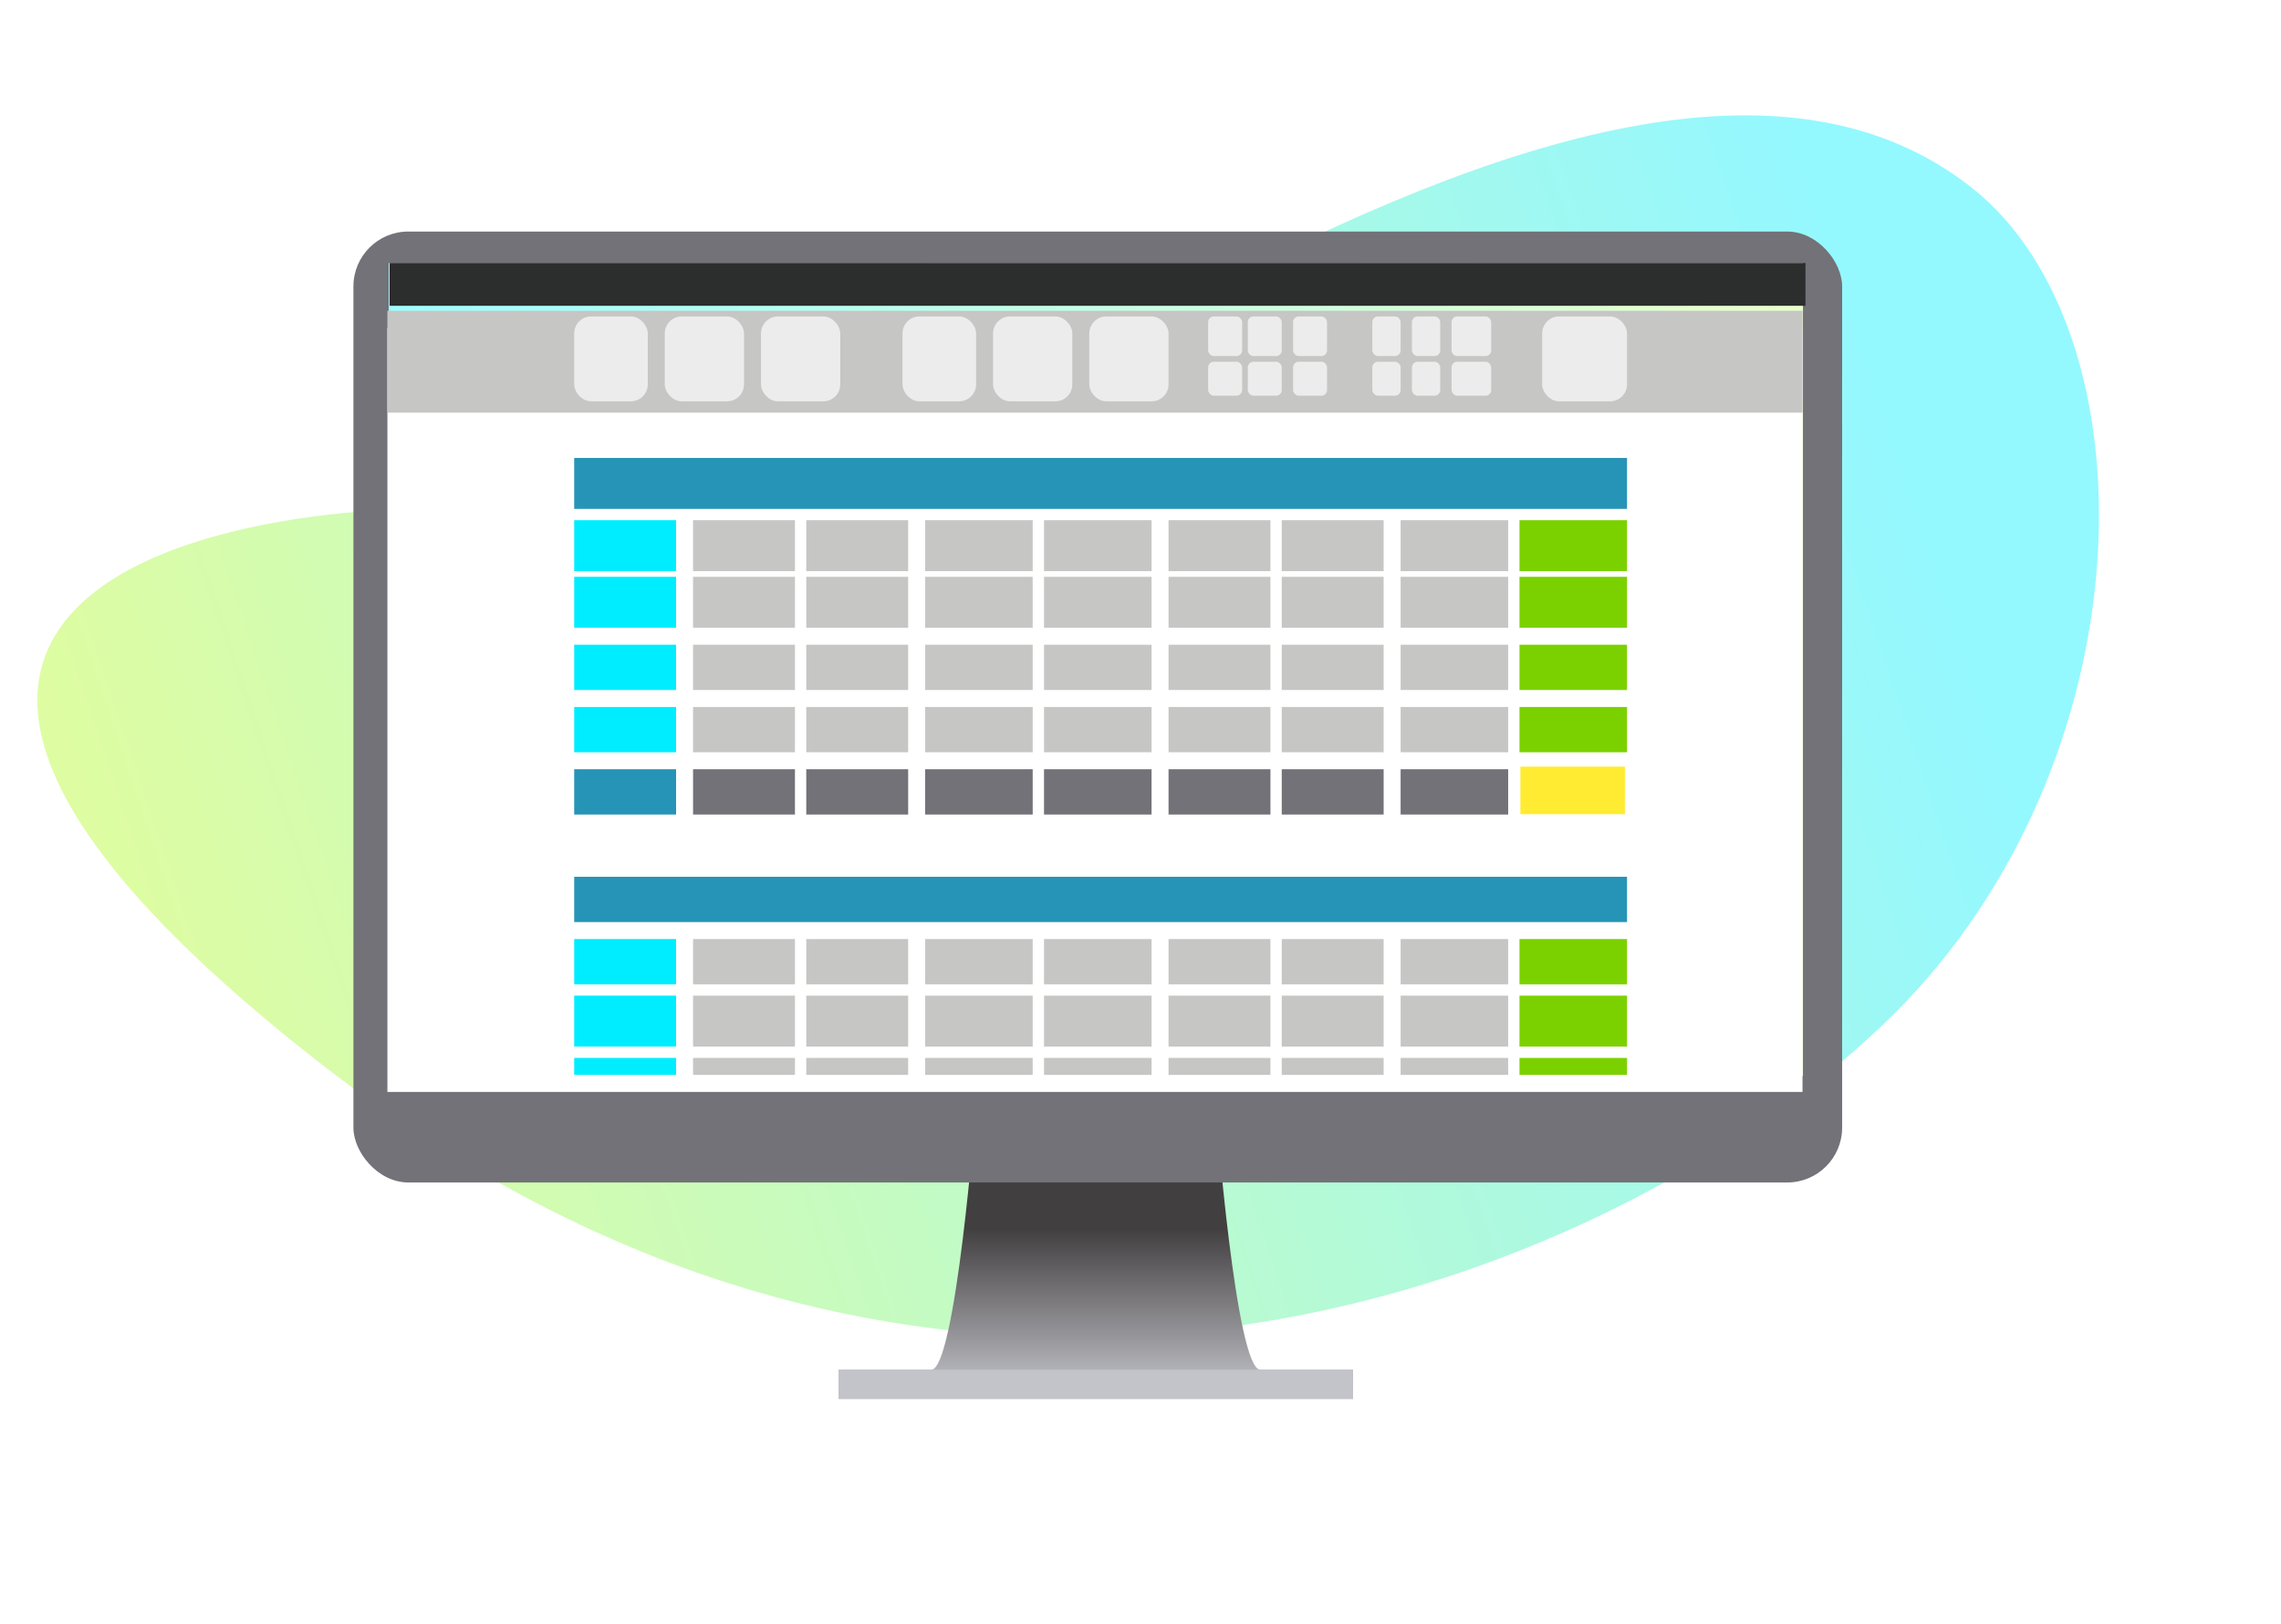 <svg xmlns="http://www.w3.org/2000/svg" viewBox="0 0 402.97 286.93">
  <defs>
    <linearGradient id="a" x1=".86" x2=".12" y1=".59" y2=".6" gradientUnits="objectBoundingBox">
      <stop offset="0" stop-color="#b0f921"/>
      <stop offset="1" stop-color="#00edff"/>
    </linearGradient>
    <linearGradient id="b" x1=".5" x2=".5" y1=".98" y2=".41" gradientUnits="objectBoundingBox">
      <stop offset="0" stop-color="#c3c4ca"/>
      <stop offset="1" stop-color="#423f40"/>
    </linearGradient>
    <linearGradient id="c" x2="1" y1=".5" y2=".5" gradientUnits="objectBoundingBox">
      <stop offset="0" stop-color="#9ffdff"/>
      <stop offset="1" stop-color="#eaffcc"/>
    </linearGradient>
    <filter id="d" width="268" height="153" x="59.44" y="48.91" filterUnits="userSpaceOnUse">
      <feOffset dy="3"/>
      <feGaussianBlur result="blur" stdDeviation="3"/>
      <feFlood flood-opacity=".16"/>
      <feComposite in2="blur" operator="in"/>
      <feComposite in="SourceGraphic"/>
    </filter>
  </defs>
  <g transform="translate(-124.001 -2689.636)">
    <path fill="url(#a)" d="M65.19 21.27C8.59 51.11-14.38 123.07 9.15 157s76.77 33.35 137.28 21.65 75.65-22.81 119.35-3.51 150.05 36.13 67.12-81.45S121.78-8.56 65.19 21.28z" opacity=".42" transform="translate(526.97 2870.247) rotate(163)"/>
    <path fill="url(#b)" d="M288.12 446.16h-42.46s-3.51 45.77-7.84 45.77h-16.38v5.15h90.9v-5.15h-16.37c-4.34 0-7.85-45.77-7.85-45.77z" transform="translate(50.695 2439.704)"/>
    <path fill="#c3c4ca" d="M272.13 2931.63h90.9v5.16h-90.9z"/>
    <rect width="263" height="168" fill="#727278" rx="9.69" transform="translate(186.439 2730.543)"/>
    <path fill="url(#c)" d="M0 0h249.85v143.63H0z" transform="translate(192.667 2736.106)"/>
    <g filter="url(#d)" transform="matrix(1, 0, 0, 1, 124, 2689.64)">
      <path fill="#fff" d="M68.44 54.91h250v135h-250z"/>
    </g>
    <path fill="#c6c6c5" d="M192.44 2744.54h250v18h-250z"/>
    <path fill="#2c2d2d" d="M192.83 2736.1h250.13v7.56H192.83z"/>
    <path fill="#2694b6" d="M225.44 2770.54h186v9h-186z"/>
    <g>
      <path fill="#00edff" d="M225.44 2781.54h18v9h-18z"/>
      <path fill="#c6c6c5" d="M287.44 2781.54h19v9h-19z"/>
      <path fill="#c6c6c5" d="M350.44 2781.54h18v9h-18z"/>
      <path fill="#c6c6c5" d="M246.44 2781.54h18v9h-18z"/>
      <path fill="#c6c6c5" d="M308.44 2781.54h19v9h-19z"/>
      <path fill="#c6c6c5" d="M371.44 2781.54h19v9h-19z"/>
      <path fill="#c6c6c5" d="M266.44 2781.54h18v9h-18z"/>
      <path fill="#c6c6c5" d="M330.44 2781.54h18v9h-18z"/>
      <path fill="#7bd100" d="M392.44 2781.54h19v9h-19z"/>
    </g>
    <g>
      <path fill="#00edff" d="M225.44 2791.54h18v9h-18z"/>
      <path fill="#c6c6c5" d="M287.44 2791.54h19v9h-19z"/>
      <path fill="#c6c6c5" d="M350.44 2791.54h18v9h-18z"/>
      <path fill="#c6c6c5" d="M246.44 2791.54h18v9h-18z"/>
      <path fill="#c6c6c5" d="M308.44 2791.54h19v9h-19z"/>
      <path fill="#c6c6c5" d="M371.44 2791.54h19v9h-19z"/>
      <path fill="#c6c6c5" d="M266.44 2791.54h18v9h-18z"/>
      <path fill="#c6c6c5" d="M330.44 2791.54h18v9h-18z"/>
      <path fill="#7bd100" d="M392.44 2791.54h19v9h-19z"/>
    </g>
    <g>
      <path fill="#00edff" d="M225.44 2803.54h18v8h-18z"/>
      <path fill="#c6c6c5" d="M287.44 2803.54h19v8h-19z"/>
      <path fill="#c6c6c5" d="M350.44 2803.54h18v8h-18z"/>
      <path fill="#c6c6c5" d="M246.44 2803.54h18v8h-18z"/>
      <path fill="#c6c6c5" d="M308.44 2803.54h19v8h-19z"/>
      <path fill="#c6c6c5" d="M371.44 2803.54h19v8h-19z"/>
      <path fill="#c6c6c5" d="M266.44 2803.54h18v8h-18z"/>
      <path fill="#c6c6c5" d="M330.44 2803.54h18v8h-18z"/>
      <path fill="#7bd100" d="M392.44 2803.54h19v8h-19z"/>
    </g>
    <g>
      <path fill="#00edff" d="M225.44 2814.54h18v8h-18z"/>
      <path fill="#c6c6c5" d="M287.44 2814.54h19v8h-19z"/>
      <path fill="#c6c6c5" d="M350.44 2814.54h18v8h-18z"/>
      <path fill="#c6c6c5" d="M246.44 2814.54h18v8h-18z"/>
      <path fill="#c6c6c5" d="M308.44 2814.54h19v8h-19z"/>
      <path fill="#c6c6c5" d="M371.44 2814.54h19v8h-19z"/>
      <path fill="#c6c6c5" d="M266.44 2814.54h18v8h-18z"/>
      <path fill="#c6c6c5" d="M330.44 2814.54h18v8h-18z"/>
      <path fill="#7bd100" d="M392.44 2814.54h19v8h-19z"/>
    </g>
    <g>
      <path fill="#2694b6" d="M225.44 2825.54h18v8h-18z"/>
      <path fill="#727278" d="M287.44 2825.54h19v8h-19z"/>
      <path fill="#727278" d="M350.44 2825.54h18v8h-18z"/>
      <path fill="#727278" d="M246.44 2825.54h18v8h-18z"/>
      <path fill="#727278" d="M308.44 2825.54h19v8h-19z"/>
      <path fill="#727278" d="M371.44 2825.54h19v8h-19z"/>
      <path fill="#727278" d="M266.44 2825.54h18v8h-18z"/>
      <path fill="#727278" d="M330.44 2825.54h18v8h-18z"/>
      <path fill="#ffeb31" d="M392.6 2825.08h18.46v8.4H392.6z"/>
    </g>
    <path fill="#2694b6" d="M225.44 2844.54h186v8h-186z"/>
    <g>
      <path fill="#00edff" d="M225.44 2855.54h18v8h-18z"/>
      <path fill="#c6c6c5" d="M287.44 2855.54h19v8h-19z"/>
      <path fill="#c6c6c5" d="M350.44 2855.54h18v8h-18z"/>
      <path fill="#c6c6c5" d="M246.44 2855.54h18v8h-18z"/>
      <path fill="#c6c6c5" d="M308.44 2855.54h19v8h-19z"/>
      <path fill="#c6c6c5" d="M371.44 2855.54h19v8h-19z"/>
      <path fill="#c6c6c5" d="M266.44 2855.54h18v8h-18z"/>
      <path fill="#c6c6c5" d="M330.44 2855.54h18v8h-18z"/>
      <path fill="#7bd100" d="M392.44 2855.54h19v8h-19z"/>
    </g>
    <g>
      <path fill="#00edff" d="M225.44 2865.54h18v9h-18z"/>
      <path fill="#c6c6c5" d="M287.44 2865.54h19v9h-19z"/>
      <path fill="#c6c6c5" d="M350.44 2865.54h18v9h-18z"/>
      <path fill="#c6c6c5" d="M246.44 2865.54h18v9h-18z"/>
      <path fill="#c6c6c5" d="M308.44 2865.54h19v9h-19z"/>
      <path fill="#c6c6c5" d="M371.44 2865.54h19v9h-19z"/>
      <path fill="#c6c6c5" d="M266.44 2865.54h18v9h-18z"/>
      <path fill="#c6c6c5" d="M330.44 2865.54h18v9h-18z"/>
      <path fill="#7bd100" d="M392.44 2865.54h19v9h-19z"/>
    </g>
    <g>
      <path fill="#00edff" d="M225.44 2876.54h18v3h-18z"/>
      <path fill="#c6c6c5" d="M287.44 2876.54h19v3h-19z"/>
      <path fill="#c6c6c5" d="M350.44 2876.54h18v3h-18z"/>
      <path fill="#c6c6c5" d="M246.44 2876.54h18v3h-18z"/>
      <path fill="#c6c6c5" d="M308.44 2876.54h19v3h-19z"/>
      <path fill="#c6c6c5" d="M371.44 2876.54h19v3h-19z"/>
      <path fill="#c6c6c5" d="M266.44 2876.54h18v3h-18z"/>
      <path fill="#c6c6c5" d="M330.44 2876.54h18v3h-18z"/>
      <path fill="#7bd100" d="M392.44 2876.54h19v3h-19z"/>
    </g>
    <rect width="13" height="15" fill="#ececec" rx="3" transform="translate(225.439 2745.543)"/>
    <rect width="13" height="15" fill="#ececec" rx="3" transform="translate(283.44 2745.543)"/>
    <rect width="6" height="7" fill="#ececec" rx="1" transform="translate(337.44 2745.543)"/>
    <rect width="5" height="7" fill="#ececec" rx="1" transform="translate(366.44 2745.543)"/>
    <rect width="6" height="6" fill="#ececec" rx="1" transform="translate(337.44 2753.543)"/>
    <rect width="5" height="6" fill="#ececec" rx="1" transform="translate(366.44 2753.543)"/>
    <rect width="14" height="15" fill="#ececec" rx="3" transform="translate(241.44 2745.543)"/>
    <rect width="14" height="15" fill="#ececec" rx="3" transform="translate(299.44 2745.543)"/>
    <rect width="6" height="7" fill="#ececec" rx="1" transform="translate(344.44 2745.543)"/>
    <rect width="5" height="7" fill="#ececec" rx="1" transform="translate(373.44 2745.543)"/>
    <rect width="6" height="6" fill="#ececec" rx="1" transform="translate(344.44 2753.543)"/>
    <rect width="5" height="6" fill="#ececec" rx="1" transform="translate(373.44 2753.543)"/>
    <rect width="14" height="15" fill="#ececec" rx="3" transform="translate(258.44 2745.543)"/>
    <rect width="14" height="15" fill="#ececec" rx="3" transform="translate(316.44 2745.543)"/>
    <rect width="15" height="15" fill="#ececec" rx="3" transform="translate(396.44 2745.543)"/>
    <rect width="6" height="7" fill="#ececec" rx="1" transform="translate(352.44 2745.543)"/>
    <rect width="7" height="7" fill="#ececec" rx="1" transform="translate(380.44 2745.543)"/>
    <rect width="6" height="6" fill="#ececec" rx="1" transform="translate(352.44 2753.543)"/>
    <rect width="7" height="6" fill="#ececec" rx="1" transform="translate(380.44 2753.543)"/>
  </g>
</svg>
